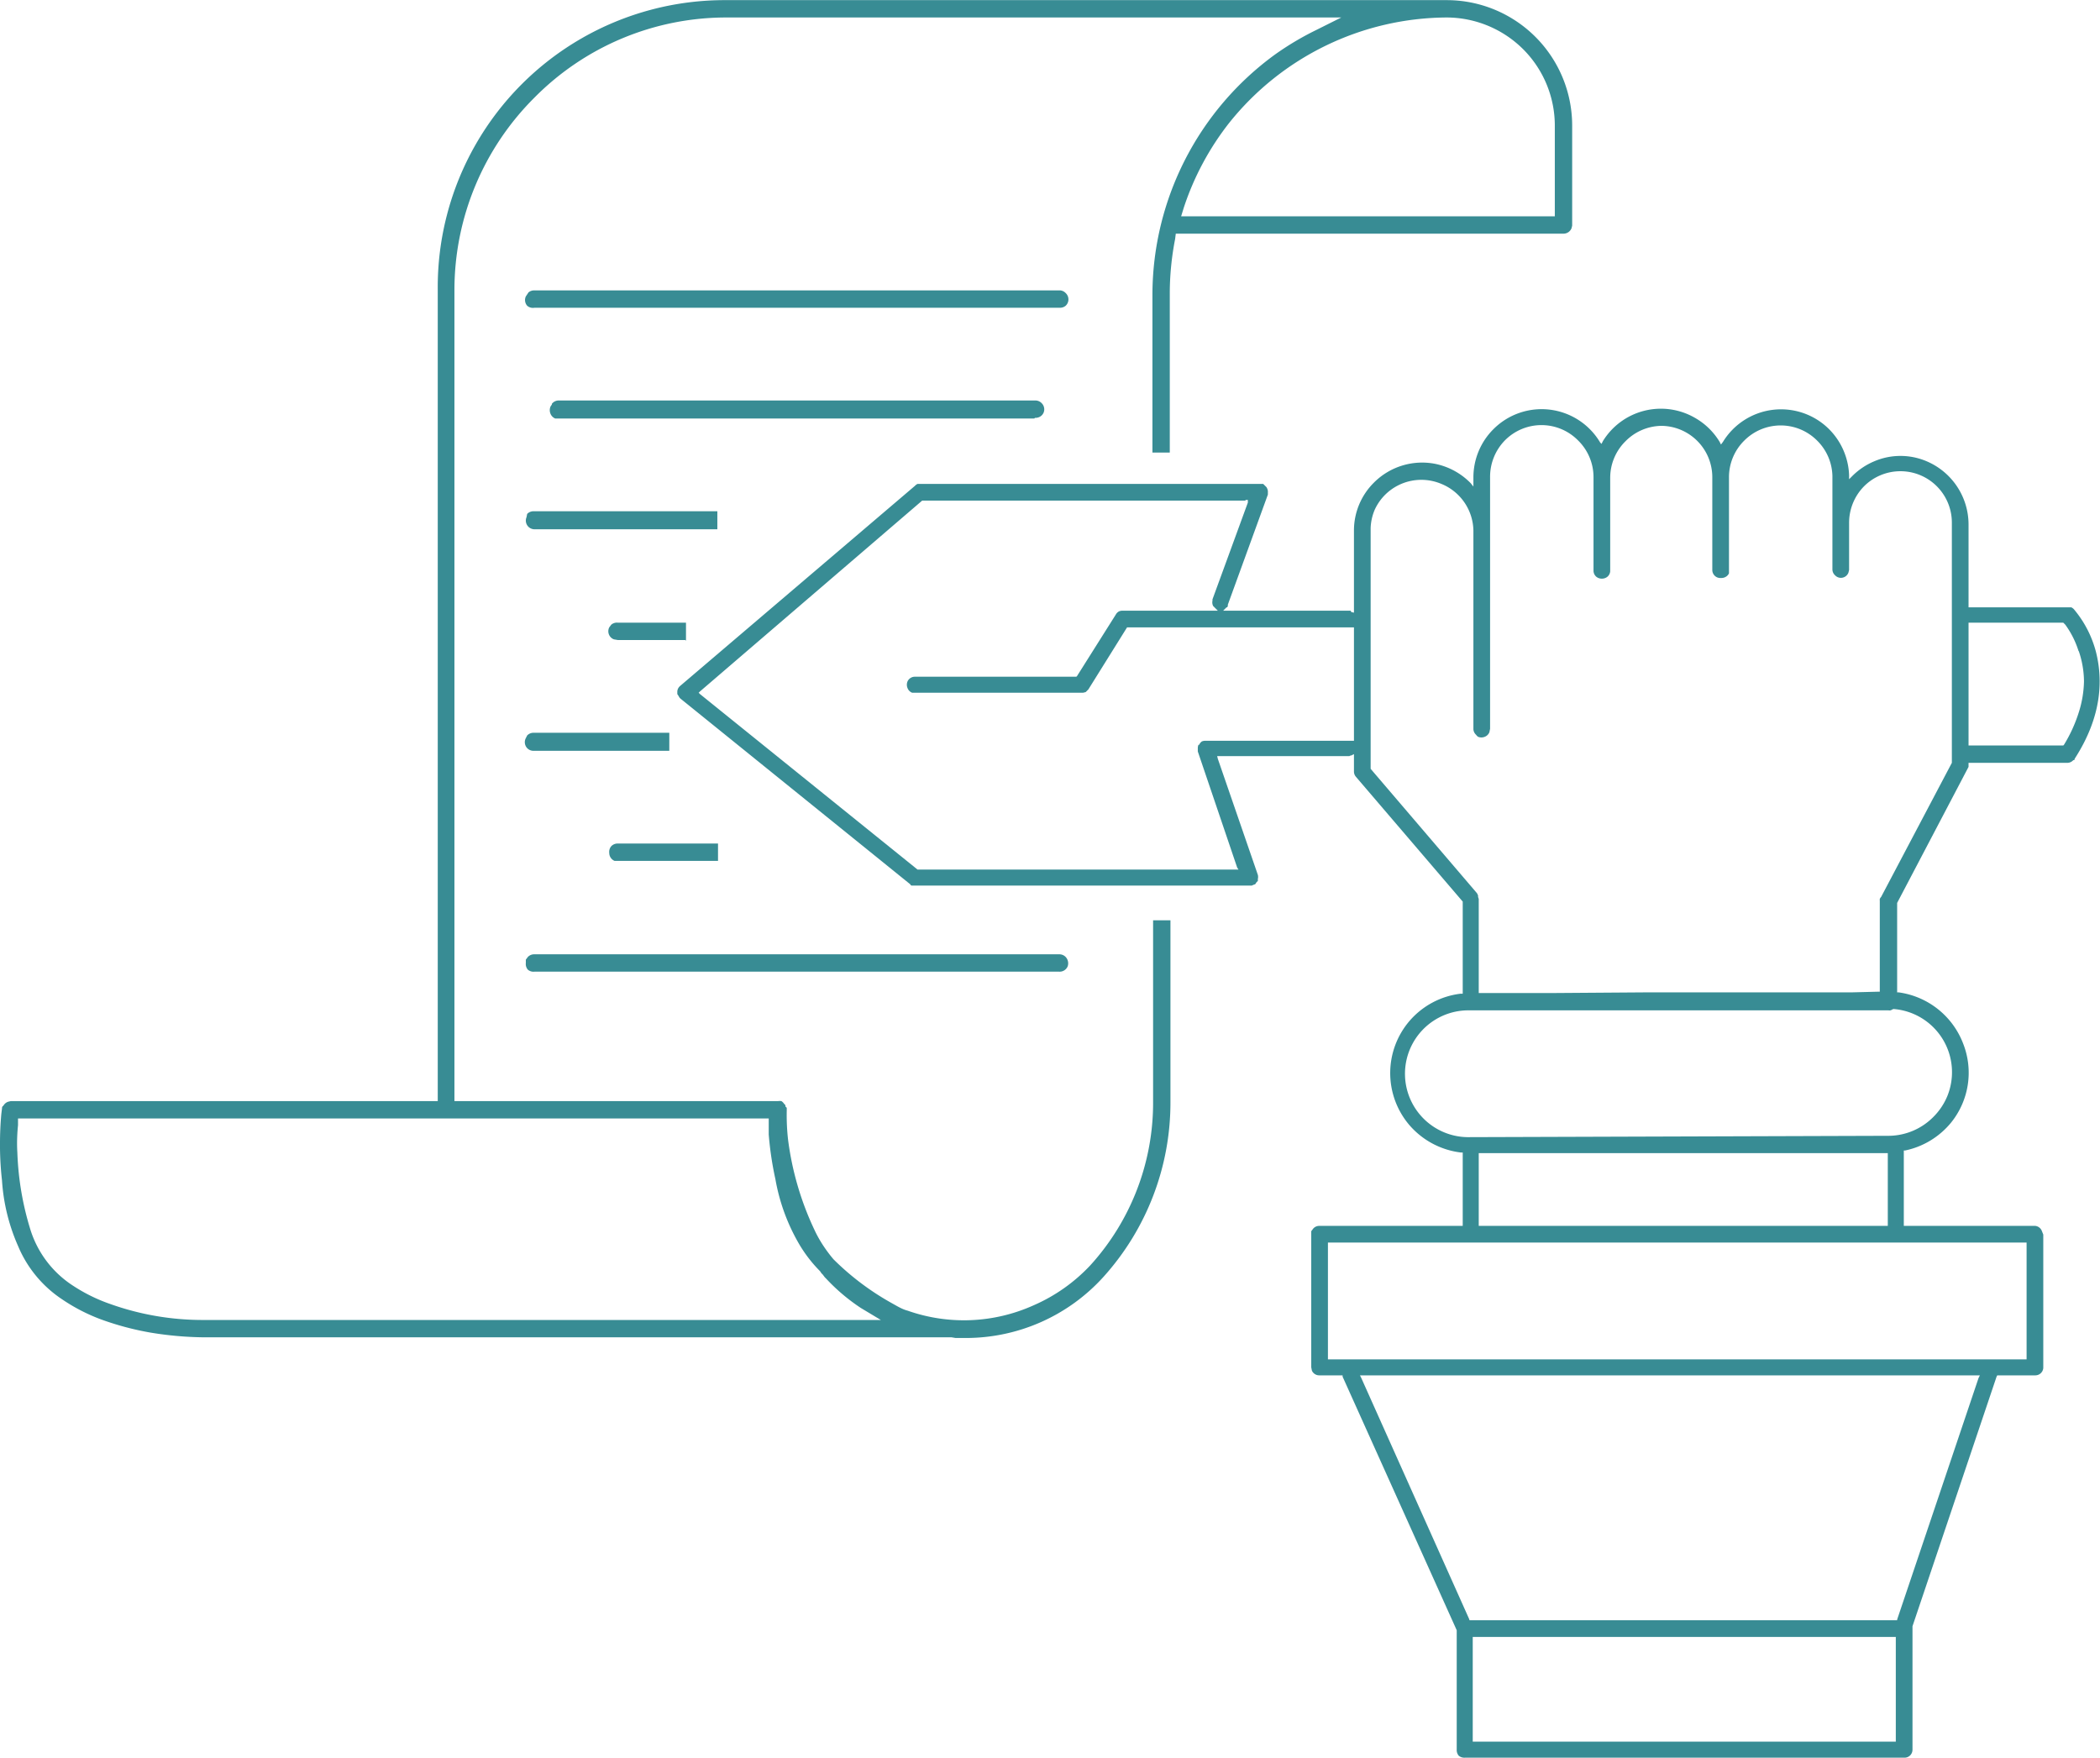 <svg xmlns="http://www.w3.org/2000/svg" width="133.133" height="111.448" viewBox="0 0 3.147 2.634" shape-rendering="geometricPrecision" text-rendering="geometricPrecision" image-rendering="optimizeQuality" fill-rule="evenodd" clip-rule="evenodd"><defs><style>.fil0{fill:#388c94}</style></defs><g id="Layer_x0020_1"><g id="_320158184"><path id="_320157896" class="fil0" d="M1.365 1.326l-.001-.001-.344-.278a.011.011 0 0 1-.003-.004l-.002-.003v-.004a.012.012 0 0 1 .001-.004.013.013 0 0 1 .003-.004l.352-.3a.014.014 0 0 1 .004-.003h.518l.001.001.002.002.002.002.001.002A.012.012 0 0 1 1.9.738v.003l-.06.165v.002L1.839.91 1.838.91l-.005.005h.191l.001.002.004.001V.795a.101.101 0 0 1 .03-.072.102.102 0 0 1 .092-.028.103.103 0 0 1 .053.029l.004.005V.715a.102.102 0 0 1 .03-.072.102.102 0 0 1 .16.02L2.4.665l.002-.004A.102.102 0 0 1 2.54.626a.102.102 0 0 1 .037.036l.002.004.003-.004a.102.102 0 0 1 .158-.02.103.103 0 0 1 .031.07v.006l.005-.005a.103.103 0 0 1 .033-.022.1.1 0 0 1 .078 0 .103.103 0 0 1 .063.094V.91h.154a.012.012 0 0 1 .004.003.163.163 0 0 1 .033.064c.01.04.01.095-.032.16 0 .001 0 .002-.002.002a.012.012 0 0 1-.008.004H2.95v.006l-.001.002-.106.202v.134h.002a.121.121 0 0 1 .097.077.119.119 0 0 1-.018.118.121.121 0 0 1-.069.042h-.002v.113h.197a.012.012 0 0 1 .01.008l.002.005v.2a.012.012 0 0 1-.004.008.012.012 0 0 1-.008.003h-.057l-.001.002-.126.374v.185a.012.012 0 0 1-.004.009.012.012 0 0 1-.008.003h-.659a.013.013 0 0 1-.009-.003.013.013 0 0 1-.003-.009v-.179l-.171-.38v-.002h-.035a.012.012 0 0 1-.011-.007l-.001-.005v-.2-.004l.003-.004a.012.012 0 0 1 .009-.004h.215v-.11h-.003a.121.121 0 0 1-.076-.04.12.12 0 0 1 0-.158.12.12 0 0 1 .076-.04h.003v-.138l-.16-.187a.012.012 0 0 1-.003-.008V1.13l-.004.002h-.001l-.002.001h-.001-.197l.001.004.06.174a.013.013 0 0 1 0 .006v.003l-.002.002-.002.003-.003.001-.002.001H1.37h-.004l-.002-.001zM2.21 2.61h.631v-.157h-.634v.157h.003zm-.005-.182h.638v-.001l.122-.362.002-.004h-.929l.002.004.162.362v.001h.003zm-.213-.391h1.045V1.862H1.99V2.037h.003zm.224-.306v.106h.613v-.109h-.613v.003zm.702-.088a.095.095 0 0 0-.08-.131h-.001a.016.016 0 0 1-.004.002.01.01 0 0 1-.003 0h-.632a.095.095 0 0 0 .005.19h.001l.626-.002h.001a.095.095 0 0 0 .066-.028.096.096 0 0 0 .021-.031zm.197-.667a.136.136 0 0 0-.02-.04L3.092.933H2.95v.184H3.092l.001-.001a.217.217 0 0 0 .022-.048.163.163 0 0 0 .008-.047.144.144 0 0 0-.008-.046zM2.06.764a.077.077 0 0 0-.006.027v.361l.159.186a.014.014 0 0 1 .002.004v.002l.001.003V1.488H2.331l.14-.001h.305l.039-.001h.002V1.35a.015.015 0 0 1 0-.003.011.011 0 0 1 .002-.003l.106-.201V.784a.077.077 0 0 0-.077-.078.077.077 0 0 0-.055.023.078.078 0 0 0-.022.055v.07L2.77.858a.012.012 0 0 1-.007.007.012.012 0 0 1-.013-.003.012.012 0 0 1-.004-.009v-.14A.077.077 0 0 0 2.723.66a.077.077 0 0 0-.109 0 .077.077 0 0 0-.023.055V.859a.012.012 0 0 1-.003.004.013.013 0 0 1-.009.003.012.012 0 0 1-.009-.003.012.012 0 0 1-.004-.009v-.14A.077.077 0 0 0 2.49.638a.077.077 0 0 0-.054.023l-.001.001a.077.077 0 0 0-.022.054v.14a.012.012 0 0 1-.004.008.013.013 0 0 1-.008.003.013.013 0 0 1-.009-.003.012.012 0 0 1-.004-.009v-.14A.077.077 0 0 0 2.365.66a.077.077 0 0 0-.11 0 .078.078 0 0 0-.022.055v.377l-.001.005a.012.012 0 0 1-.007.007.013.013 0 0 1-.01 0 .013.013 0 0 1-.003-.003.012.012 0 0 1-.004-.009V.795a.077.077 0 0 0-.048-.07.077.077 0 0 0-.084.016.077.077 0 0 0-.016.023zM1.866.75h-.484l-.333.286-.002.002.002.002.326.263h.481L1.854 1.3l-.059-.174v-.002-.003a.013.013 0 0 1 .001-.005h.001a.013.013 0 0 1 .004-.005.013.013 0 0 1 .006-.001h.222V.94h-.34l-.058.093-.002.002-.002.002-.004.001h-.256a.012.012 0 0 1-.007-.007.013.013 0 0 1 0-.01.012.012 0 0 1 .011-.007h.242l.001-.001.058-.092a.012.012 0 0 1 .005-.005.013.013 0 0 1 .005-.001H1.825L1.82.91 1.818.908A.012.012 0 0 1 1.817.9V.898L1.87.753V.749h-.003z"/><path id="_320158064" class="fil0" d="M.226 1.997a.432.432 0 0 1-.075-.02.273.273 0 0 1-.058-.03.178.178 0 0 1-.066-.08.288.288 0 0 1-.024-.098A.48.48 0 0 1 0 1.721v-.007a.49.49 0 0 1 .002-.045l.001-.008c0-.001 0-.003.002-.004a.013.013 0 0 1 .007-.006l.004-.001h.64V.433A.43.43 0 0 1 1.088 0h1.079a.188.188 0 0 1 .189.188v.15l-.001.004a.013.013 0 0 1-.012.008h-.581l-.001.008a.43.43 0 0 0-.006.041.42.42 0 0 0-.002.042v.237H1.727V.44A.446.446 0 0 1 1.91.082a.437.437 0 0 1 .062-.037L2.01.026h-.922a.404.404 0 0 0-.287.12.407.407 0 0 0-.12.287V1.65h.485a.015.015 0 0 1 .005 0 .013.013 0 0 1 .004.004l.002.002v.002l.002.002v.004a.327.327 0 0 0 .002.044.448.448 0 0 0 .04.136c.007.015.017.03.028.043a.398.398 0 0 0 .086.065c.009.005.017.01.025.012a.254.254 0 0 0 .189-.008.257.257 0 0 0 .085-.06.362.362 0 0 0 .094-.245v-.272H1.754v.272a.39.39 0 0 1-.1.262.278.278 0 0 1-.208.092h-.014l-.006-.001h-.01H.307a.52.52 0 0 1-.081-.007zm-.2-.27a.44.44 0 0 0 .02.117.155.155 0 0 0 .064.083.25.25 0 0 0 .055.027.412.412 0 0 0 .142.024H1.32L1.29 1.96a.288.288 0 0 1-.052-.044l-.002-.002-.003-.004-.002-.002-.002-.003a.205.205 0 0 1-.031-.04.293.293 0 0 1-.036-.098.494.494 0 0 1-.01-.067v-.024H.027v.01c-.001.01-.002.025-.001.041zM1.784.324h.546V.189a.162.162 0 0 0-.047-.115.163.163 0 0 0-.115-.048.42.42 0 0 0-.326.158.416.416 0 0 0-.068.127L1.77.324h.014zm-.196 1.132H.801a.013.013 0 0 1-.01-.003.013.013 0 0 1-.003-.01v-.005l.003-.004a.013.013 0 0 1 .01-.004h.786a.013.013 0 0 1 .01.004.014.014 0 0 1 .003.014.013.013 0 0 1-.013.008zm-.512-.166H.921a.013.013 0 0 1-.008-.012.013.013 0 0 1 .003-.01.013.013 0 0 1 .01-.004h.15V1.29zm-.072-.165H.8a.013.013 0 0 1-.01-.004.013.013 0 0 1-.002-.015l.002-.004a.013.013 0 0 1 .01-.004h.203V1.125h-.001zm.024-.166H.926L.92.958A.013.013 0 0 1 .913.94L.916.936a.013.013 0 0 1 .01-.003H1.028V.96h-.001zm.048-.166H.801A.013.013 0 0 1 .789.775L.79.77a.013.013 0 0 1 .01-.004h.275V.793zM1.55.627H.832A.013.013 0 0 1 .825.62a.014.014 0 0 1 0-.011L.827.606V.605A.013.013 0 0 1 .838.6h.713a.013.013 0 0 1 .01.004.013.013 0 0 1 .003.014.013.013 0 0 1-.007.007.014.014 0 0 1-.006.001zm.037-.166H.801A.013.013 0 0 1 .79.458.013.013 0 0 1 .788.444L.792.438A.013.013 0 0 1 .8.435h.789a.013.013 0 0 1 .008.004.013.013 0 0 1 0 .019.013.013 0 0 1-.009.003z"/></g></g></svg>